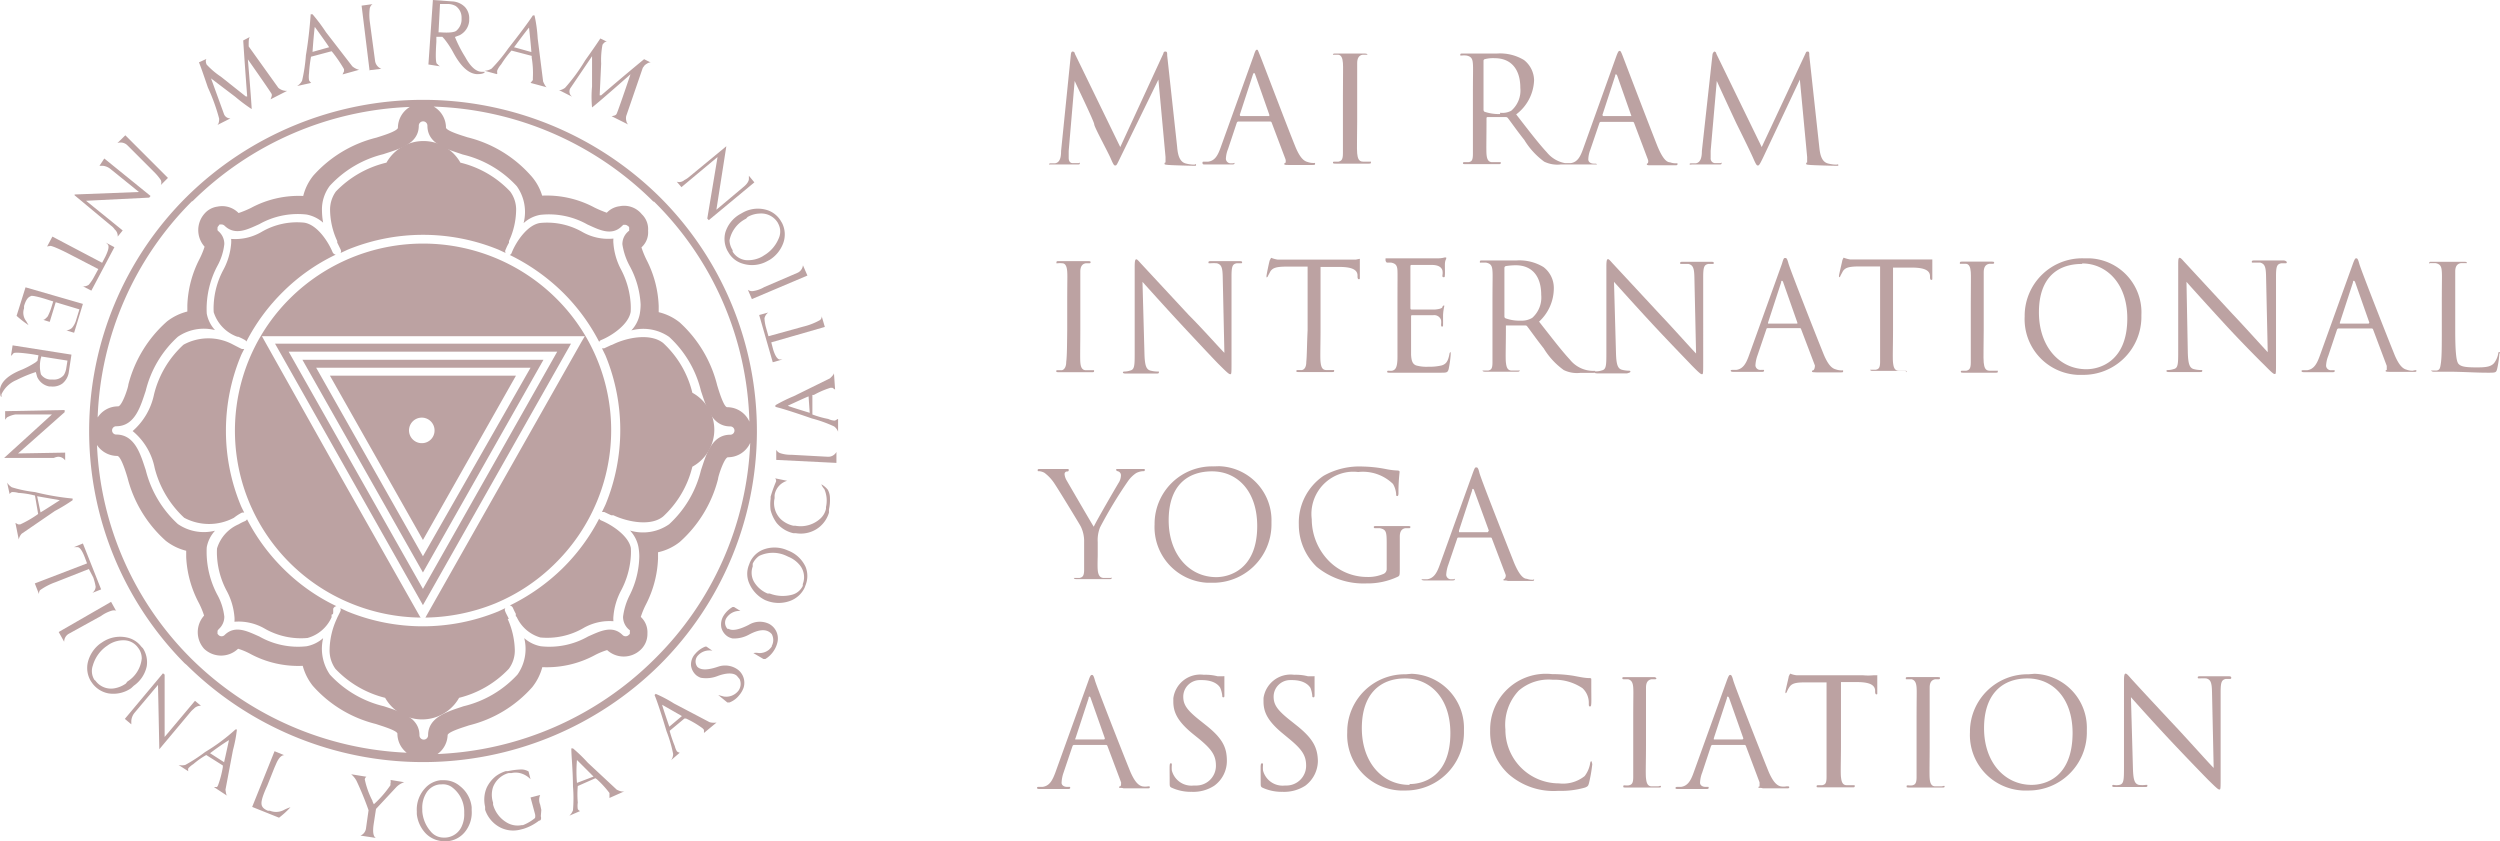<svg xmlns="http://www.w3.org/2000/svg" viewBox="0 0 150.79 50.74"><defs><style>.cls-1{fill:#bca2a2;}</style></defs><title>mry-Asset 4</title><g id="Layer_2" data-name="Layer 2"><g id="Pirmas_puslapis" data-name="Pirmas puslapis"><path class="cls-1" d="M11.26,40.11a20.29,20.29,0,0,0,28.52,0A19.91,19.91,0,0,0,39.91,12l-.13-.13a20.31,20.31,0,0,0-28.52,0A19.91,19.91,0,0,0,11.13,40Zm.33-.33A19.34,19.34,0,0,1,5.85,26.84a1.47,1.47,0,0,0,1.22.66c.24,0,.57,1.15.62,1.31A7.61,7.61,0,0,0,10,32.62a3.28,3.28,0,0,0,1.23.6v.38A6.57,6.57,0,0,0,12,36.38a4.93,4.93,0,0,1,.31.75,1.5,1.5,0,0,0,0,2,1.48,1.48,0,0,0,2.05,0,4,4,0,0,1,.74.31,6.1,6.1,0,0,0,3.16.72,3.29,3.29,0,0,0,.61,1.21,7.46,7.46,0,0,0,3.81,2.3c.18.07,1.22.36,1.29.57a1.46,1.46,0,0,0,.56,1.16A19.7,19.7,0,0,1,11.59,39.78Zm27.86,0a19.7,19.7,0,0,1-13.06,5.7A1.47,1.47,0,0,0,27,44.33c.07-.22,1.11-.51,1.29-.58a7.46,7.46,0,0,0,3.81-2.3,3.29,3.29,0,0,0,.61-1.21,6.1,6.1,0,0,0,3.16-.72,4.09,4.09,0,0,1,.75-.31,1.48,1.48,0,0,0,2,0,1.3,1.3,0,0,0,.43-1,1.26,1.26,0,0,0-.4-1,4.93,4.93,0,0,1,.31-.75,6.57,6.57,0,0,0,.73-2.78v-.37A3.21,3.21,0,0,0,41,32.69a7.59,7.59,0,0,0,2.31-3.8c0-.15.38-1.31.6-1.31a1.47,1.47,0,0,0,1.34-.87A19.43,19.43,0,0,1,39.45,39.78Zm0-27.62A19.36,19.36,0,0,1,45.2,25.43a1.47,1.47,0,0,0-1.34-.87c-.22,0-.55-1.16-.6-1.31A7.59,7.59,0,0,0,41,19.45a3.21,3.21,0,0,0-1.27-.62v-.37A6.57,6.57,0,0,0,39,15.68a5.51,5.51,0,0,1-.31-.76,1.21,1.21,0,0,0,.4-1,1.25,1.25,0,0,0-.38-1,1.37,1.37,0,0,0-1.34-.48,1.27,1.27,0,0,0-.77.39,6.81,6.81,0,0,1-.74-.31,6.1,6.1,0,0,0-3.16-.72A3.16,3.16,0,0,0,32,10.57a7.51,7.51,0,0,0-3.81-2.29c-.2-.07-1.2-.35-1.29-.57a1.47,1.47,0,0,0-.74-1.28,19.67,19.67,0,0,1,13.25,5.73ZM25.26,7.58a.26.26,0,1,1,.52,0C25.78,8.72,27,9,27.91,9.32a6.46,6.46,0,0,1,3.26,1.91,2.68,2.68,0,0,1,.41,2.23,2,2,0,0,1,1-.5,4.72,4.72,0,0,1,2.85.58c.69.31,1.46.73,2.09.09.09-.08.06-.07.13-.07a.28.28,0,0,1,.22.07c.07.07.08,0,.08.18s0,.08-.08.17a1,1,0,0,0-.33.76A4,4,0,0,0,38,16.08a5.42,5.42,0,0,1,.64,2.29,3.53,3.53,0,0,1-.05.56,2,2,0,0,1-.51,1,2.75,2.75,0,0,1,2.28.39,6.48,6.48,0,0,1,1.92,3.26c.3.88.62,2.14,1.77,2.14a.25.25,0,0,1,0,.5c-1.15,0-1.47,1.26-1.77,2.14a6.48,6.48,0,0,1-1.92,3.26A2.75,2.75,0,0,1,38,32a2,2,0,0,1,.51,1,3.43,3.43,0,0,1,.05.56A5.42,5.42,0,0,1,38,35.86a4,4,0,0,0-.42,1.34,1,1,0,0,0,.33.75c.1.1.08,0,.08.18s0,.08-.08.18a.26.26,0,0,1-.35,0c-.63-.64-1.4-.22-2.09.08a4.71,4.71,0,0,1-2.85.59,2.09,2.09,0,0,1-1-.49,2.69,2.69,0,0,1-.41,2.2,6.46,6.46,0,0,1-3.26,1.91c-.87.3-2.13.62-2.13,1.75a.26.26,0,1,1-.52,0c0-1.13-1.26-1.45-2.14-1.75a6.46,6.46,0,0,1-3.26-1.91,2.76,2.76,0,0,1-.41-2.2,2.09,2.09,0,0,1-1,.49,4.71,4.71,0,0,1-2.85-.59c-.69-.3-1.46-.72-2.1-.08a.26.26,0,0,1-.35,0c-.09-.1-.07-.06-.07-.18s0-.08.07-.18a1,1,0,0,0,.34-.75,3.52,3.52,0,0,0-.43-1.34,5.56,5.56,0,0,1-.63-2.29,5.23,5.23,0,0,1,0-.56,2,2,0,0,1,.5-1,2.77,2.77,0,0,1-2.24-.4,6.58,6.58,0,0,1-1.94-3.26c-.3-.89-.63-2.14-1.78-2.14a.25.25,0,1,1,0-.5c1.15,0,1.48-1.25,1.78-2.14a6.47,6.47,0,0,1,1.94-3.26,2.77,2.77,0,0,1,2.24-.4,2,2,0,0,1-.5-1,5.23,5.23,0,0,1,0-.56,5.56,5.56,0,0,1,.63-2.29,3.52,3.52,0,0,0,.43-1.34,1,1,0,0,0-.34-.76c-.09-.09-.07-.05-.07-.17s0-.08.07-.18.06-.07.13-.07a.28.28,0,0,1,.22.07c.64.63,1.41.22,2.1-.09a4.72,4.72,0,0,1,2.85-.58,2.09,2.09,0,0,1,1,.49,4.39,4.39,0,0,1-.07-.72,2.37,2.37,0,0,1,.47-1.5A6.49,6.49,0,0,1,23.12,9.3C24,9,25.26,8.72,25.26,7.58ZM11.59,12.16A19.72,19.72,0,0,1,24.72,6.45,1.48,1.48,0,0,0,24,7.72c-.09.23-1.09.51-1.29.58a7.51,7.51,0,0,0-3.81,2.29,3.16,3.16,0,0,0-.61,1.23,6.06,6.06,0,0,0-3.15.72,6.21,6.21,0,0,1-.75.31,1.38,1.38,0,0,0-1.26-.39,1.26,1.26,0,0,0-.79.42,1.5,1.5,0,0,0,0,2,4.93,4.93,0,0,1-.31.75,6.57,6.57,0,0,0-.73,2.78v.38a3.28,3.28,0,0,0-1.23.6,7.61,7.61,0,0,0-2.33,3.81c0,.16-.38,1.31-.62,1.31a1.46,1.46,0,0,0-1.23.67,19.39,19.39,0,0,1,5.72-13.07Z"/><path class="cls-1" d="M26.54,4h0a.54.54,0,0,1-.16-.14c-.1,0-.12-.45-.06-1.34v-.3h.36l.12.13a5.28,5.28,0,0,1,.53.8Q28,4.41,28.74,4.47h.09c.27,0,.41-.07.41-.14h-.18c-.35,0-.69-.32-1-.89a7.67,7.67,0,0,1-.62-1.21l.29-.11a1.07,1.07,0,0,0,.57-.85V1.16a1,1,0,0,0-.25-.73,1.16,1.16,0,0,0-.7-.34L26.11,0h0l-.27,3.89h0Zm0-3.76H27a1,1,0,0,1,.48.12.84.84,0,0,1,.36.71v.15a.9.9,0,0,1-.29.61c-.1.12-.45.16-1,.12h-.1Z"/><path class="cls-1" d="M13.22,7.16c0,.22-.05.35-.13.39h0l.81-.41h0a.4.4,0,0,1-.39-.26l-.78-2.15h0l1.45,1.1a10.43,10.43,0,0,0,1,.75h0c0-.11-.07-1.13-.23-3h0c.91,1.3,1.39,2,1.43,2.08s0,.17-.06.33h0l1-.51h-.09a.78.78,0,0,1-.44-.18L15,2.8V2.61q0-.35.09-.39h0l-.42.22s.07,1.15.24,3.38h-.08l-1.5-1.19a4.73,4.73,0,0,1-.87-.74c-.07-.18-.05-.3,0-.34h0L12,3.76h0c.12.29.29.79.54,1.52A11.62,11.62,0,0,1,13.22,7.16Z"/><path class="cls-1" d="M30,4.43a.34.34,0,0,1,0-.2,1.41,1.41,0,0,1,.23-.35,6.18,6.18,0,0,1,.62-.83l1.22.32v.11a5.52,5.52,0,0,1,.07,1.22v.13L32,5h0l1,.27h0c-.06,0-.14-.13-.24-.35l-.33-2.61A8.49,8.49,0,0,0,32.24.93h-.1c-.27.41-.76,1.07-1.49,2a9.59,9.59,0,0,1-1,1.21.9.9,0,0,1-.42.13h0l.73.2Zm1-1.57c.59-.8.9-1.2.91-1.19.1.92.14,1.42.14,1.47h0l-1-.28Z"/><path class="cls-1" d="M22.25,4.24,23,4.15h0a.6.6,0,0,1-.38-.5L22.3,1.27a3.14,3.14,0,0,1,0-.75.41.41,0,0,1,.17-.27h0l-.66.09h0l.48,3.91Z"/><path class="cls-1" d="M18.77,5h0a.51.51,0,0,1-.13-.16,1.48,1.48,0,0,1,0-.42,8.27,8.27,0,0,1,.12-1L20,3.09l.07.08a8.38,8.38,0,0,1,.68,1V4.3l-.09.19h0l1-.28h0A1,1,0,0,1,21.25,4L19.66,1.94A10.86,10.86,0,0,0,18.85.86h-.11c-.06.83-.15,1.66-.29,2.48a9.92,9.92,0,0,1-.23,1.53.84.84,0,0,1-.3.32h0ZM19,1.64c.55.76.83,1.16.85,1.21h0l-1,.28h0c.07-1,.13-1.48.13-1.49Z"/><path class="cls-1" d="M34.43,5.76h0a.39.39,0,0,1,0-.48l1.28-1.89h0V5.22a6.63,6.63,0,0,0,0,1.26h0c.09-.06.87-.72,2.32-2h0c-.51,1.5-.79,2.3-.84,2.39s-.12.1-.3.14h0l1,.5h0l-.06-.07A.69.69,0,0,1,37.77,7l1-2.91.12-.16c.18-.14.31-.19.38-.15h0l-.42-.21s-.9.73-2.59,2.18h-.09l.09-1.91a4.87,4.87,0,0,1,.08-1.14c.11-.16.21-.22.3-.17h0l-.43-.21h0c-.17.26-.47.7-.92,1.33A10.92,10.92,0,0,1,34.08,5.3q-.27.18-.39.12h0l.81.41Z"/><path class="cls-1" d="M20.26,11.55a1.88,1.88,0,0,0-.35,1.17,4.58,4.58,0,0,0,.43,1.82v.09l.2.41a.22.22,0,0,1,0,.22l.43-.2a12,12,0,0,1,9.1,0l.43.2a.2.2,0,0,1,0-.21,3.11,3.11,0,0,1,.2-.41v-.1a4.58,4.58,0,0,0,.43-1.82,1.83,1.83,0,0,0-.36-1.17,6.09,6.09,0,0,0-3-1.74,2.56,2.56,0,0,0-4.46,0A6.21,6.21,0,0,0,20.26,11.55Z"/><path class="cls-1" d="M18.24,21.7l7.27,12.83L32.78,21.7Zm.83.48H32L25.51,33.55Z"/><path class="cls-1" d="M16.59,20.73,25.51,36.5l8.93-15.77Zm.82.48h16.2l-8.1,14.31Z"/><path class="cls-1" d="M30.75,15.38a12.2,12.2,0,0,1,3.18,2.24,11.82,11.82,0,0,1,2.21,3,.22.22,0,0,1,.12-.11c.66-.27,1.65-.94,1.78-1.7a3.84,3.84,0,0,0,0-.48,5.12,5.12,0,0,0-.59-2.09A4,4,0,0,1,37,14.69a1.5,1.5,0,0,1,0-.3A3.15,3.15,0,0,1,35.14,14a4.28,4.28,0,0,0-2.57-.55c-.76.12-1.43,1.11-1.7,1.78A.25.25,0,0,1,30.75,15.38Z"/><path class="cls-1" d="M33.55,33.92A11.35,11.35,0,0,0,36,30.26,11.19,11.19,0,0,0,33.55,18a11.4,11.4,0,0,0-16.06,0,11.25,11.25,0,0,0,3.69,18.4,11.36,11.36,0,0,0,4.19.85l-.07-.11-4.67-8.25L16,20.64l-.2-.36H35.27l-.21.36-4.67,8.25-4.67,8.25-.06.11a11.62,11.62,0,0,0,4.2-.85A11.26,11.26,0,0,0,33.55,33.92Z"/><path class="cls-1" d="M19.9,22.66l5.61,9.91,5.61-9.91Zm5.54,4.07a.77.77,0,1,1,.77-.77.76.76,0,0,1-.77.77Z"/><path class="cls-1" d="M14.31,20.31h.06a3.84,3.84,0,0,1,.37.18.25.25,0,0,1,.12.11,11.82,11.82,0,0,1,2.21-3,11.59,11.59,0,0,1,3.18-2.24.26.26,0,0,1-.19-.15c-.28-.67-.94-1.66-1.71-1.78a4.24,4.24,0,0,0-2.56.55,3.15,3.15,0,0,1-1.85.43,1.5,1.5,0,0,1,0,.3,4,4,0,0,1-.46,1.55,4.93,4.93,0,0,0-.59,2.09,3.84,3.84,0,0,0,0,.48A2.32,2.32,0,0,0,14.31,20.31Z"/><path class="cls-1" d="M36.26,31.39a.22.22,0,0,1-.12-.11,11.82,11.82,0,0,1-2.21,3,12.2,12.2,0,0,1-3.18,2.24.26.26,0,0,1,.19.15,3.78,3.78,0,0,0,.17.35v.08c0,.08,0,.07.05.1a2.25,2.25,0,0,0,1.43,1.25,4.36,4.36,0,0,0,2.57-.55A3.15,3.15,0,0,1,37,37.47a1.5,1.5,0,0,1,0-.3,4,4,0,0,1,.46-1.55,5.12,5.12,0,0,0,.59-2.09,3.84,3.84,0,0,0,0-.48C37.91,32.32,36.92,31.66,36.26,31.39Z"/><path class="cls-1" d="M14.59,30.92a.33.33,0,0,1,.14,0c-.07-.15-.15-.29-.21-.44a11.79,11.79,0,0,1,0-9c.06-.15.14-.29.21-.43h-.14c-.16-.07-.36-.18-.52-.26a3.13,3.13,0,0,0-3,0,6,6,0,0,0-1.78,3A4,4,0,0,1,8,26a3.86,3.86,0,0,1,1.33,2.23,6.16,6.16,0,0,0,1.78,3,3.19,3.19,0,0,0,3,0A2.79,2.79,0,0,1,14.59,30.92Z"/><path class="cls-1" d="M36.87,20.81l-.43.2h-.13l.21.43a11.79,11.79,0,0,1,0,9l-.21.44h.13l.43.2H37c.83.39,2.25.69,3,.07a6,6,0,0,0,1.76-3,2.54,2.54,0,0,0,0-4.46,6,6,0,0,0-1.76-3c-.78-.62-2.2-.32-3,.07C36.89,20.81,36.9,20.81,36.87,20.81Z"/><path class="cls-1" d="M30.69,37.33c-.06-.15-.16-.3-.21-.44a.2.2,0,0,1,0-.21l-.43.2a12,12,0,0,1-9.1,0l-.43-.2a.2.2,0,0,1,0,.21c-.06.14-.15.29-.21.44h0a4.63,4.63,0,0,0-.43,1.83,1.91,1.91,0,0,0,.35,1.18,6.18,6.18,0,0,0,3,1.75,2.56,2.56,0,0,0,4.46,0,6.18,6.18,0,0,0,3-1.75,1.85,1.85,0,0,0,.36-1.18,4.85,4.85,0,0,0-.43-1.83Z"/><path class="cls-1" d="M20.1,36.71a.26.26,0,0,1,.19-.15,11.59,11.59,0,0,1-3.18-2.24,11.82,11.82,0,0,1-2.21-3,.25.25,0,0,1-.12.11,2.69,2.69,0,0,0-.38.19h0a2.32,2.32,0,0,0-1.31,1.46,3.84,3.84,0,0,0,0,.48,5,5,0,0,0,.59,2.09,4,4,0,0,1,.46,1.55,1.5,1.5,0,0,1,0,.3,3.15,3.15,0,0,1,1.85.43,4.4,4.4,0,0,0,2.56.55A2.24,2.24,0,0,0,20,37.23v-.1c0-.07,0-.06.06-.08S20.09,36.82,20.1,36.71Z"/><path class="cls-1" d="M46.39,37.63a1.28,1.28,0,0,0-1.23.06c-.59.3-1,.37-1.21.24h-.07a.54.54,0,0,1-.08-.63h0a.93.93,0,0,1,.86-.45h0l-.39-.24h-.08a1.58,1.58,0,0,0-.53.5,1,1,0,0,0-.15.75.91.91,0,0,0,.41.55h0a1,1,0,0,0,.27.1,1.87,1.87,0,0,0,1-.24c.51-.27.9-.33,1.18-.17h0a.65.65,0,0,1,.18.15.75.75,0,0,1,0,.71V39a1.54,1.54,0,0,1-.17.19.9.9,0,0,1-.61.2.91.91,0,0,0-.33,0h0l.61.36h.11a1.58,1.58,0,0,0,.52-.51h0a1.51,1.51,0,0,0,.21-.49A1,1,0,0,0,46.39,37.63Z"/><path class="cls-1" d="M43.35,40.2c-.61.21-1,.23-1.23.07l-.06-.05h0a.54.54,0,0,1,0-.64h0a.93.93,0,0,1,.91-.33h0L42.61,39h-.07a1.51,1.51,0,0,0-.6.43.94.94,0,0,0-.26.71.93.93,0,0,0,.33.6h0a.94.94,0,0,0,.26.14,1.89,1.89,0,0,0,1-.1c.55-.21,1-.21,1.19,0h0l.15.18a.7.7,0,0,1-.07.7l-.06.07a1,1,0,0,1-.2.16.92.92,0,0,1-.63.12l-.33-.09h0l.55.45H44a1.38,1.38,0,0,0,.58-.43h0a1.43,1.43,0,0,0,.27-.46,1,1,0,0,0-.32-1.07A1.3,1.3,0,0,0,43.35,40.2Z"/><path class="cls-1" d="M47.59,33.23l-.17-.07a1.91,1.91,0,0,0-1.41,0,1.46,1.46,0,0,0-.79.79l-.06.16a1.43,1.43,0,0,0,0,1,2,2,0,0,0,1,1.09l.16.06a2,2,0,0,0,1.29,0,1.57,1.57,0,0,0,.92-.81l.06-.16a1.49,1.49,0,0,0,0-1.1A1.91,1.91,0,0,0,47.59,33.23Zm.83,2v.11a1,1,0,0,1-.68.54,2.18,2.18,0,0,1-1.31-.08l-.13,0a1.71,1.71,0,0,1-.81-.69,1.11,1.11,0,0,1-.09-.94V34a1.19,1.19,0,0,1,.39-.47,1.91,1.91,0,0,1,1.65,0l.13.06a1.71,1.71,0,0,1,.62.44,1.15,1.15,0,0,1,.23,1.2Z"/><path class="cls-1" d="M42.8,43.56l-2.15-1.13a7.7,7.7,0,0,0-1.1-.58l-.07.07c.17.41.41,1.14.72,2.18a8,8,0,0,1,.4,1.37.64.64,0,0,1-.12.38h0L41,45.4h0a.38.38,0,0,1-.17-.08A1.13,1.13,0,0,1,40.7,45a7.65,7.65,0,0,1-.31-.92l.89-.74h.1a5.59,5.59,0,0,1,1,.59l.08.09v.19h0l.76-.63h0A1,1,0,0,1,42.8,43.56Zm-2.43.27h0c-.3-.87-.44-1.31-.43-1.32l1.19.68h0Z"/><path class="cls-1" d="M32.65,48.85l-.07-.32a.74.74,0,0,1,0-.58h0L32,48.1h0l.27,1a.49.49,0,0,1,0,.24,2.7,2.7,0,0,1-.73.43h-.08a1.27,1.27,0,0,1-.93-.18,1.8,1.8,0,0,1-.79-1.06v-.12a1.51,1.51,0,0,1,0-.94,1.4,1.4,0,0,1,.93-.84h.17a1.14,1.14,0,0,1,.52,0A1.32,1.32,0,0,1,32,47h0l-.12-.47a.89.89,0,0,0-.42-.12,4.48,4.48,0,0,0-.82.1h-.13a2,2,0,0,0-.61.31,2,2,0,0,0-.54.68,1.85,1.85,0,0,0-.1,1.16v.18a1.87,1.87,0,0,0,.79,1,1.72,1.72,0,0,0,1.29.21l.24-.06a3,3,0,0,0,.93-.49c.12,0,.15-.12.11-.27Z"/><path class="cls-1" d="M37.2,47.63,35.45,46a9,9,0,0,0-.89-.86h-.1c0,.45.09,1.21.1,2.3a8.54,8.54,0,0,1,0,1.43.83.83,0,0,1-.22.33h0l.65-.28h0a.28.28,0,0,1-.14-.12,1.27,1.27,0,0,1,0-.39,5.57,5.57,0,0,1,0-1l1.06-.47L36,47a6,6,0,0,1,.76.83l0,.12,0,.18h0l.9-.4h0C37.53,47.76,37.4,47.73,37.2,47.63Zm-2.4-.41h0a8,8,0,0,1,0-1.38l1,1h0Z"/><path class="cls-1" d="M45.4,17.56a.43.43,0,0,1-.29-.08h0l.24.56h0l3.35-1.42h0L48.43,16h0a.56.56,0,0,1-.34.46l-2,.86A1.88,1.88,0,0,1,45.4,17.56Z"/><path class="cls-1" d="M8.07,41.36a1.92,1.92,0,0,0,.78-1.17,1.55,1.55,0,0,0-.23-1.09L8.52,39a1.45,1.45,0,0,0-.87-.55,1.91,1.91,0,0,0-1.47.28l-.15.1a2,2,0,0,0-.72,1.07,1.53,1.53,0,0,0,.18,1.2l.1.14a1.56,1.56,0,0,0,.94.58,1.88,1.88,0,0,0,1.38-.31Zm-.48-.13a1.7,1.7,0,0,1-.71.29,1.16,1.16,0,0,1-1.12-.46L5.69,41a1,1,0,0,1-.09-.86A2.15,2.15,0,0,1,6.39,39l.1-.07a1.63,1.63,0,0,1,1-.31,1.05,1.05,0,0,1,.83.44l.06.08a1.06,1.06,0,0,1,.17.58,1.86,1.86,0,0,1-.87,1.39Z"/><path class="cls-1" d="M27.75,47.42a1.47,1.47,0,0,0-1-.36h-.18a1.46,1.46,0,0,0-.91.46,1.89,1.89,0,0,0-.52,1.41v.17a2,2,0,0,0,.54,1.17,1.58,1.58,0,0,0,1.12.47H27a1.54,1.54,0,0,0,1-.51,1.85,1.85,0,0,0,.45-1.35v-.19A1.85,1.85,0,0,0,27.75,47.42Zm.12,2.37a1.14,1.14,0,0,1-1,.73h-.11a1,1,0,0,1-.79-.38,2.08,2.08,0,0,1-.5-1.21V48.8a1.69,1.69,0,0,1,.26-1,1.08,1.08,0,0,1,.81-.49h.09a.94.94,0,0,1,.59.14A1.84,1.84,0,0,1,28,48.92v.14A1.67,1.67,0,0,1,27.87,49.79Z"/><path class="cls-1" d="M46.35,20.28l-.15-.53a2.53,2.53,0,0,1-.09-.55.56.56,0,0,1,.23-.35h0l-.55.15h0l.82,2.85h0l.59-.17H47c-.14-.05-.26-.25-.37-.61l-.11-.42,3.23-.93h0l-.19-.65h0a.26.26,0,0,1-.11.24,3.92,3.92,0,0,1-1,.39Z"/><path class="cls-1" d="M50.5,25.28a.32.32,0,0,1-.16.09,1,1,0,0,1-.38-.1A5.79,5.79,0,0,1,49,25L49,23.82h.09a5.2,5.2,0,0,1,1-.43h.12l.16.11h0l-.07-1h0c0,.07-.08.17-.24.32l-2.17,1.07a9.67,9.67,0,0,0-1.12.55v.1c.44.11,1.17.34,2.2.7a7.92,7.92,0,0,1,1.34.48.7.7,0,0,1,.24.32h0v-.76Zm-1.66-.38c-.88-.27-1.32-.41-1.32-.43.78-.36,1.2-.55,1.25-.56h0l.07,1Z"/><path class="cls-1" d="M44.63,12.92a1.92,1.92,0,0,0-.88,1.1,1.53,1.53,0,0,0,.13,1.11l.09.15a1.46,1.46,0,0,0,.82.62,1.89,1.89,0,0,0,1.49-.15l.15-.08a2,2,0,0,0,.81-1,1.53,1.53,0,0,0-.07-1.22l-.09-.15a1.49,1.49,0,0,0-.88-.65,1.87,1.87,0,0,0-1.41.18Zm.46.17a1.55,1.55,0,0,1,.73-.21,1.17,1.17,0,0,1,1.09.55l.05.1a1,1,0,0,1,0,.87,2.12,2.12,0,0,1-.87,1l-.11.07a1.76,1.76,0,0,1-1,.22,1.08,1.08,0,0,1-.79-.51v-.09A1.19,1.19,0,0,1,44,14.5a1.86,1.86,0,0,1,1-1.31Z"/><path class="cls-1" d="M49.94,27.55l-2.21-.12a2,2,0,0,1-.68-.1.45.45,0,0,1-.23-.2h0v.61h0l3.63.18h0v-.66h0A.56.56,0,0,1,49.94,27.55Z"/><path class="cls-1" d="M41.1,11.29l2.18-1.82h0l-.62,3.71.09.1h0L45.5,11h0l-.33-.4h0v.21s0,.18-.27.42l-1.69,1.42h0l.6-3.83h0L41.53,10.7a1.32,1.32,0,0,1-.25.16.48.48,0,0,1-.46.1h0l.31.36Z"/><path class="cls-1" d="M49.54,29.21h0a.88.88,0,0,0,.18.29,1.74,1.74,0,0,1,.1,1.08v.11a1.12,1.12,0,0,1-.32.57,1.76,1.76,0,0,1-1.53.45h-.12a1.64,1.64,0,0,1-.75-.39,1.36,1.36,0,0,1-.38-1.27v-.18a1.07,1.07,0,0,1,.76-.87h0l-.73-.15h0a.22.22,0,0,1,.06.19h0a7.77,7.77,0,0,0-.33.92v.13a2.58,2.58,0,0,0,0,.68,2.24,2.24,0,0,0,.37.78,1.84,1.84,0,0,0,1,.61H48a1.8,1.8,0,0,0,1.24-.24,1.77,1.77,0,0,0,.76-1v-.2a2.46,2.46,0,0,0,.06-.66,1.06,1.06,0,0,0-.13-.52A1.34,1.34,0,0,0,49.54,29.21Z"/><path class="cls-1" d="M3.51,27.55a.51.51,0,0,1,.42.22h0V27.3h0l-2.84.05h0L3.9,24.86v-.13h0L.31,24.8h0v.52h0c.07-.1.12-.16.14-.16A1.62,1.62,0,0,1,.92,25H3.13L.25,27.62h3A.77.77,0,0,1,3.51,27.55Z"/><path class="cls-1" d="M4.38,30.17v-.1a15.34,15.34,0,0,1-2.27-.39,7.57,7.57,0,0,1-1.4-.29.93.93,0,0,1-.28-.28h0l.15.69h0a.28.28,0,0,1,.14-.12,1.31,1.31,0,0,1,.39.05,5.1,5.1,0,0,1,1,.16L2.3,31l-.08.06a6.61,6.61,0,0,1-1,.57H1.1l-.17-.09h0l.2,1h0a.73.73,0,0,1,.18-.35l2-1.37A10.76,10.76,0,0,0,4.38,30.17Zm-1.93.76-.21-1h0l1.37.24c-.73.47-1.11.71-1.16.73Z"/><path class="cls-1" d="M1,22.92a7.86,7.86,0,0,1,1.16-.48l.08.29a1,1,0,0,0,.73.58h.1a1,1,0,0,0,.7-.18,1.11,1.11,0,0,0,.37-.62l.17-1.12h0L.76,20.83h0l-.1.64h0l.14-.14c0-.09.43-.07,1.24.05l.28.05-.06.33-.12.1a5.86,5.86,0,0,1-.78.42C.53,22.6.08,23,0,23.47v.08q0,.38.09.39h0v-.16A1.73,1.73,0,0,1,1,22.92ZM2.48,21.6v-.1l1.59.25L4,22.19a1.11,1.11,0,0,1-.15.43.77.77,0,0,1-.68.27H3a.72.72,0,0,1-.53-.31,2,2,0,0,1,0-1Z"/><path class="cls-1" d="M5.63,34.84a3.41,3.41,0,0,1,.14.55.49.49,0,0,1-.2.37h0l.53-.21h0L5,32.78H5L4.46,33h.21c.15,0,.29.23.43.58l.15.4L2.1,35.19h0l.25.64h0c0-.16.06-.24.09-.25a3.83,3.83,0,0,1,.92-.47l2-.79Z"/><path class="cls-1" d="M6.72,36.84a.45.45,0,0,1,.3,0H7l-.3-.54h0L3.54,38.12h0l.33.59h0a.56.56,0,0,1,.29-.49L6.1,37.15A2.12,2.12,0,0,1,6.72,36.84Z"/><path class="cls-1" d="M7.69,8.77l1.56,1.56a3.24,3.24,0,0,1,.45.53.39.39,0,0,1,0,.3h0l.43-.43h0L7.56,8.16h0l-.48.47h0A.58.58,0,0,1,7.69,8.77Z"/><path class="cls-1" d="M6.71,13.62a.88.88,0,0,1,.21.22.52.52,0,0,1,.18.43h0l.3-.37h0L5.19,12.11h0L9,11.92l.08-.1h0L6.29,9.56h0L6,10h.21a.88.88,0,0,1,.45.19l1.72,1.39h0l-3.88.15v.05Z"/><path class="cls-1" d="M3,14.85c0-.07.35.06,1,.38l1.93,1-.26.48a2.59,2.59,0,0,1-.32.47.6.6,0,0,1-.41.09H5l.51.26h0l1.39-2.62h0l-.54-.29h0a.57.57,0,0,1,.16.15c.07.13,0,.36-.16.7l-.2.38-3-1.58h0l-.32.6h0C2.88,14.86,3,14.83,3,14.85Z"/><path class="cls-1" d="M17.15,48.84a1,1,0,0,1-.87.06h-.12c-.23-.09-.35-.21-.38-.36s0-.41.34-1.15l.43-1.08.14-.32c.14-.29.29-.44.45-.44h0l-.58-.24h0l-1.35,3.36h0l1.62.65a5.16,5.16,0,0,0,.69-.63h0A2.39,2.39,0,0,0,17.15,48.84Z"/><path class="cls-1" d="M1.72,19.61h0l-.14-.24a.82.82,0,0,1-.13-.77v-.14c.1-.34.23-.54.4-.59,0-.07.4,0,1.16.25l.2.06-.08.26a3.54,3.54,0,0,1-.25.64c-.13.15-.22.22-.28.21h0l.38.12H3l.36-1.18,1.43.43-.2.65a1.26,1.26,0,0,1-.25.47s-.1.1-.3.15H4l.47.14h0L5,18.33H5l-3.46-1h0L1,19.05A6.36,6.36,0,0,0,1.72,19.61Z"/><path class="cls-1" d="M12.37,45.36a9.48,9.48,0,0,1-1.2.78.9.9,0,0,1-.4,0h0l.59.38h0a.28.28,0,0,1,0-.18,1.42,1.42,0,0,1,.3-.25,4.76,4.76,0,0,1,.78-.55l1,.63v.1a5.94,5.94,0,0,1-.29,1.1l-.06.1H12.9l.82.54h0c-.06,0-.09-.16-.12-.38l.45-2.38A8.49,8.49,0,0,0,14.29,44L14.2,44A11.41,11.41,0,0,1,12.37,45.36Zm1.14.61h0l-.84-.54h0c.37-.28.75-.55,1.14-.79C13.63,45.48,13.53,45.92,13.51,46Z"/><path class="cls-1" d="M23.55,47.06a.34.34,0,0,1,0,.2v.1a6.45,6.45,0,0,1-1,1.15c-.06-.12-.09-.18-.08-.2A5,5,0,0,1,22,47a.25.25,0,0,1,.1-.15h0l-.92-.15h0a1.34,1.34,0,0,1,.32.39,18.46,18.46,0,0,1,.73,1.78L22.07,50a.54.54,0,0,1-.33.4h0l.93.14h0c-.16-.09-.2-.37-.13-.84l.14-.91,1.23-1.32a1.2,1.2,0,0,1,.47-.29h0l-.78-.13Z"/><path class="cls-1" d="M11.69,42.75a.55.55,0,0,1,.43-.18h0l-.36-.3h0L9.93,44.45h0V40.69l-.1-.08h0l-2.3,2.75h0l.39.33h0v-.2A.86.86,0,0,1,8.11,43l1.42-1.69h0l.08,3.88h0l1.91-2.28A1.54,1.54,0,0,1,11.69,42.75Z"/><path class="cls-1" d="M63.37,9.92H65c.09,0,.13,0,.13-.08s0,0-.09,0H64.7c-.14,0-.24-.1-.24-.32V9.1l.36-4.22C64.92,5.12,66,7.34,66,7.5s.81,1.63,1,2.07.21.41.28.41.1-.08.29-.47L69.87,4.8l.43,4.67V9.8s-.06,0-.06.06,0,.07.25.09S71.84,10,72,10s.14,0,.14-.07-.06,0-.1,0a2.1,2.1,0,0,1-.56-.08c-.38-.13-.45-.63-.48-1l-.6-5.5c0-.17,0-.24-.11-.24s-.1.06-.13.14L67.57,8.87,64.83,3.24a.13.13,0,0,0-.14-.13c-.06,0-.09.08-.1.18L64,9.11c0,.36-.06.69-.36.74h-.27s-.09,0-.09.05S63.28,9.92,63.37,9.92Z"/><path class="cls-1" d="M72.63,9.92H74.3c.08,0,.16,0,.16-.07s0,0-.12,0h-.08a.29.29,0,0,1-.32-.26h0a1.74,1.74,0,0,1,.13-.6l.53-1.59a.11.11,0,0,1,.09-.07h1.93a.09.09,0,0,1,.08.06l.83,2.2a.34.34,0,0,1,0,.24s-.07,0-.07.06.1.06.27.06h1.41c.14,0,.18,0,.18-.07s0-.05-.1-.05a1,1,0,0,1-.35-.06c-.19-.05-.45-.19-.77-1-.55-1.36-1.95-5.06-2.09-5.4S75.87,3,75.82,3s-.09,0-.2.35l-2,5.56c-.16.45-.34.79-.75.84h-.22c-.08,0-.12,0-.12.05S72.52,9.92,72.63,9.92Zm2.15-3,.79-2.42c.05-.13.09-.13.14,0l.85,2.42V7H74.81S74.77,6.92,74.78,6.92Z"/><path class="cls-1" d="M80.42,3.3h.27c.2,0,.29.19.31.5s0,.53,0,1.93V9.25c0,.38-.09.46-.27.5H80.5c-.08,0-.1,0-.1.05s0,.07.15.07h2c.1,0,.14,0,.14-.07s0-.05-.11-.05h-.37c-.27,0-.32-.23-.35-.49s0-1.08,0-1.94V3.81c0-.28.09-.47.33-.51h.22s.07,0,.07,0,0-.07-.14-.07H80.54c-.1,0-.14,0-.14.07S80.38,3.3,80.42,3.3Z"/><path class="cls-1" d="M96.32,9.92s0-.05-.11-.05h-.08c-.16,0-.33-.08-.33-.26a1.74,1.74,0,0,1,.13-.6l.54-1.59a.1.1,0,0,1,.09-.07h1.92a.09.09,0,0,1,.08.06l.83,2.2a.29.29,0,0,1,0,.24s-.06,0-.06.06.1.06.27.06H101c.13,0,.18,0,.18-.07s0-.05-.1-.05a1,1,0,0,1-.35-.06c-.19,0-.44-.19-.77-1-.54-1.36-1.95-5.06-2.08-5.4s-.15-.32-.2-.32-.09.05-.2.35L95.48,9c-.16.45-.34.79-.75.84H94.4a1.83,1.83,0,0,1-1.09-.64c-.52-.56-1.13-1.36-1.86-2.3a2.7,2.7,0,0,0,1.08-2.06,1.58,1.58,0,0,0-.61-1.22,2.78,2.78,0,0,0-1.64-.39H88.22c-.1,0-.14,0-.14.07s0,.05.07.05a1.5,1.5,0,0,1,.3,0c.3.06.37.2.39.51s0,.53,0,1.93V9.29c0,.38-.08.46-.26.49h-.27s-.07,0-.07.05,0,.07.14.07h2c.09,0,.14,0,.14-.07s0-.05-.07-.05H90c-.26,0-.32-.23-.34-.49s0-1.08,0-1.94V7.13s0-.07.06-.07h1.1a.17.17,0,0,1,.12.05c.18.23.6.83,1,1.33a4.55,4.55,0,0,0,1.2,1.31,1.82,1.82,0,0,0,1,.17h2.19ZM96.63,7l.79-2.42c0-.13.08-.13.13,0L98.4,7V7H96.69s-.08-.11-.06-.11Zm-6.15-.12a2.72,2.72,0,0,1-.94-.14.14.14,0,0,1-.06-.11V3.67a.1.1,0,0,1,.07-.1,2,2,0,0,1,.6-.06c1,0,1.55.67,1.55,1.79a1.61,1.61,0,0,1-.55,1.38,1.12,1.12,0,0,1-.67.12Z"/><path class="cls-1" d="M102.09,9.92h1.61c.09,0,.14,0,.14-.08s0,0-.09,0h-.32a.28.28,0,0,1-.25-.31h0V9.1l.37-4.22c.1.24,1.13,2.46,1.21,2.62s.81,1.63,1,2.07.22.41.28.41.11-.08.3-.47l2.22-4.71L109,9.47V9.8s-.06,0-.06.06,0,.07.25.09,1.35.05,1.55.05.13,0,.13-.07,0,0-.1,0a2,2,0,0,1-.55-.08c-.39-.13-.45-.63-.49-1l-.6-5.5c0-.17,0-.24-.1-.24s-.1.06-.14.14l-2.63,5.62-2.74-5.63a.13.13,0,0,0-.13-.13s-.09.08-.1.18l-.64,5.82c0,.36-.07.69-.36.74H102s-.09,0-.09.05S102,9.92,102.09,9.92Z"/><path class="cls-1" d="M64.31,21.83c0,.26-.09.46-.26.5h-.24c-.08,0-.1,0-.1.05s0,.07.15.07h2c.09,0,.13,0,.13-.07s0-.05-.11-.05H65.5c-.26,0-.32-.23-.34-.49s0-1.09,0-1.94V16.39c0-.28.09-.47.33-.51h.22s.07,0,.07-.05,0-.08-.14-.08H63.86c-.1,0-.14,0-.14.08s0,.05.07.05a1.31,1.31,0,0,1,.28,0c.19,0,.28.19.3.5s0,.53,0,1.93v1.61C64.36,20.74,64.36,21.45,64.31,21.83Z"/><path class="cls-1" d="M73.54,22c.48.48.59.57.66.57s.08,0,.08-.63V16.68c0-.62.06-.75.31-.8h.23c.07,0,.1,0,.1-.06s-.06-.07-.16-.07H73.07c-.11,0-.18,0-.18.07s0,.06.12.06a2.54,2.54,0,0,1,.39,0c.28.08.34.27.35.85l.1,4.55C73.56,21,72.59,19.89,71.7,19l-2.85-3.07c-.09-.09-.24-.29-.31-.29s-.1.1-.1.45v5.13c0,.81,0,1.07-.27,1.13a1.13,1.13,0,0,1-.36.06s-.08,0-.08.05.06.07.15.07h1.86c.1,0,.16,0,.16-.07s0-.05-.07-.05a1.74,1.74,0,0,1-.45-.06c-.24-.07-.33-.3-.35-1L68.91,17c.29.32,1.3,1.45,2.34,2.57S73.45,21.92,73.54,22Z"/><path class="cls-1" d="M78.79,21.83c0,.26-.08.45-.26.49h-.27s-.07,0-.07.05,0,.07.14.07h2c.1,0,.14,0,.14-.07s0-.05-.07-.05H80c-.27,0-.32-.23-.35-.49s0-1.09,0-1.94V16.1h1.13c.86,0,1.08.22,1.1.49v.1s0,.15.07.15.07,0,.07-.12V15.61l-.25.05h-4.7a1.82,1.82,0,0,1-.4-.11s-.07.12-.09.17-.19.84-.19.93v.08s.07,0,.09-.09l.15-.28c.15-.21.36-.27.92-.28h1.32v3.84C78.83,20.74,78.83,21.45,78.79,21.83Z"/><path class="cls-1" d="M83.65,15.84h.26c.3.06.37.2.38.51s0,.53,0,1.93v3.24c0,.67-.13.79-.32.84a.67.67,0,0,1-.2,0c-.06,0-.1,0-.1.05s0,.07.14.07H86.9c.35,0,.42,0,.48-.23a6.5,6.5,0,0,0,.12-.87v-.14s-.07,0-.08.14c-.08.38-.17.57-.46.66a3.18,3.18,0,0,1-.81.08,2.31,2.31,0,0,1-.74-.08c-.22-.09-.28-.29-.3-.65V19.07a.06.06,0,0,1,.07-.06h1.28a.43.43,0,0,1,.46.3,1,1,0,0,1,0,.25c0,.07,0,.14.06.14s.06-.05.06-.14V19a2.82,2.82,0,0,1,.07-.51v-.07a.13.13,0,0,0-.11.09c0,.09-.21.14-.45.16H85.13s-.06,0-.06-.09V16.07q0-.09.06-.09h1.22c.4,0,.59.13.65.33a.76.76,0,0,1,0,.3c0,.07,0,.11.08.11s.06-.06.07-.15,0-.4,0-.54,0-.28.08-.42v-.08h-.1a1.4,1.4,0,0,1-.41.05h-3c-.19,0-.15,0-.15.08A.2.2,0,0,0,83.65,15.84Z"/><path class="cls-1" d="M93.72,17.33a1.58,1.58,0,0,0-.62-1.22,2.79,2.79,0,0,0-1.64-.4H89.4c-.1,0-.14,0-.14.08s0,.05.07.05h.3c.3.06.37.2.39.51s0,.53,0,1.93v3.58c0,.38-.08.45-.26.49H89.5c-.06,0-.08,0-.08,0s0,.07.15.07h1.94c.1,0,.14,0,.14-.07s0,0-.07,0h-.4c-.27,0-.32-.23-.35-.49s0-1.09,0-1.94V19.7s0-.06,0-.07H92a.13.13,0,0,1,.11.05c.18.23.6.83,1,1.33a4.45,4.45,0,0,0,1.21,1.31,1.82,1.82,0,0,0,1,.17H96c.16,0,.22,0,.22-.07s0-.05-.08-.05a1.81,1.81,0,0,1-1.45-.68c-.51-.55-1.12-1.35-1.86-2.29A2.74,2.74,0,0,0,93.72,17.33Zm-1.3,1.84a1.2,1.2,0,0,1-.67.17,2.5,2.5,0,0,1-.94-.14.12.12,0,0,1-.07-.11V16.16a.12.12,0,0,1,.08-.11,4,4,0,0,1,.6-.05c1,0,1.54.67,1.54,1.79a1.64,1.64,0,0,1-.54,1.38Z"/><path class="cls-1" d="M98.34,22.41s0-.05-.07-.05a1.74,1.74,0,0,1-.45-.06c-.24-.07-.33-.3-.35-1L97.35,17c.29.32,1.3,1.45,2.34,2.57S101.93,21.92,102,22c.47.48.58.57.65.57s.08,0,.08-.63V16.72c0-.62.06-.75.31-.8h.23c.07,0,.1,0,.1-.06s-.06-.07-.16-.07h-1.69c-.11,0-.18,0-.18.07s0,.06.13.06h.38c.28.08.34.27.35.85l.1,4.55c-.29-.29-1.26-1.39-2.15-2.33l-2.85-3.07c-.09-.09-.24-.29-.31-.29s-.1.1-.1.45v5.13c0,.81,0,1.07-.27,1.13a1.13,1.13,0,0,1-.36.06s-.08,0-.08.05.06.07.15.07h1.81C98.28,22.48,98.34,22.46,98.34,22.41Z"/><path class="cls-1" d="M109.35,22.34a.06.06,0,0,0-.06.06c0,.06.1.05.27.06H111c.14,0,.17,0,.17-.07s0-.05-.09-.05a1,1,0,0,1-.35-.06c-.19-.05-.45-.19-.77-1-.55-1.36-2-5.06-2.09-5.4s-.14-.32-.2-.32-.09,0-.19.35l-2,5.56c-.16.44-.34.78-.75.84h-.21c-.08,0-.13,0-.13.05s.06.07.17.07h1.68c.08,0,.16,0,.16-.07s0-.05-.12-.05h-.08a.29.29,0,0,1-.32-.26h0a2.06,2.06,0,0,1,.12-.6l.54-1.59s0-.07.09-.07h1.92s.07,0,.08.05l.84,2.21C109.46,22.24,109.41,22.32,109.35,22.34Zm-1-2.82h-1.71v-.06l.79-2.42c0-.14.09-.14.13,0l.85,2.42s0,.06,0,.06Z"/><path class="cls-1" d="M115,22.41s0-.05-.07-.05h-.4c-.27,0-.32-.23-.35-.49s0-1.09,0-1.94V16.14h1.13c.86,0,1.08.22,1.1.49v.1s0,.15.07.15.07,0,.07-.12V15.65l-.25,0c-.21,0-.43,0-.64,0h-4.06a1.82,1.82,0,0,1-.4-.11.93.93,0,0,0-.08.17c0,.05-.2.84-.2.93v.08s.07,0,.09-.09l.15-.28c.15-.21.36-.27.92-.28h1.32v5.74c0,.38-.08.45-.26.49h-.27s-.07,0-.07,0,0,.07.14.07h2C115,22.48,115,22.45,115,22.41Z"/><path class="cls-1" d="M120.37,22.48c.1,0,.13,0,.13-.07s0-.05-.1-.05H120c-.27,0-.32-.23-.35-.49s0-1.09,0-1.94V16.42c0-.28.09-.47.34-.51h.22s.07,0,.07-.05,0-.08-.14-.08h-1.78c-.1,0-.15,0-.15.08s0,.05.07.05h.28c.2,0,.29.19.31.5s0,.53,0,1.93v3.52c0,.38-.09.46-.27.5h-.23c-.08,0-.1,0-.1.05s0,.07.14.07h1.93Z"/><path class="cls-1" d="M125.59,22.61a3.5,3.5,0,0,0,3.57-3.45V19A3.26,3.26,0,0,0,126,15.58h-.36A3.47,3.47,0,0,0,122.12,19v.09a3.36,3.36,0,0,0,3.19,3.52Zm0-6.72c1.42,0,2.72,1.16,2.72,3.31,0,2.6-1.66,3.07-2.47,3.07-1.61,0-2.86-1.35-2.86-3.43s1.11-2.92,2.6-2.92Z"/><path class="cls-1" d="M137.73,15.71H136c-.1,0-.18,0-.18.07s0,.06.13.06h.38c.28.08.34.27.35.85l.1,4.55c-.28-.29-1.26-1.39-2.15-2.33l-2.84-3.07c-.09-.09-.24-.29-.32-.29s-.09.1-.09.45v5.13c0,.81,0,1.07-.27,1.13a1.15,1.15,0,0,1-.37.06s-.07,0-.07.05.05.07.14.07h1.86c.11,0,.16,0,.16-.07s0-.05-.07-.05a1.74,1.74,0,0,1-.45-.06c-.24-.07-.33-.3-.35-1L131.88,17c.28.32,1.3,1.45,2.33,2.57s2.24,2.33,2.34,2.42c.47.48.58.57.65.57s.08,0,.08-.63V16.68c0-.62.06-.75.32-.8h.23c.06,0,.1,0,.1-.06S137.82,15.71,137.73,15.71Z"/><path class="cls-1" d="M145.51,22.36a1,1,0,0,1-.35-.06c-.19-.05-.45-.19-.77-1-.55-1.36-2-5.06-2.09-5.4s-.14-.32-.19-.32-.09.05-.2.35l-2,5.56c-.16.44-.34.78-.75.84h-.22c-.08,0-.12,0-.12.05s.05.07.17.07h1.67c.08,0,.16,0,.16-.07s0-.05-.12-.05h-.08a.29.29,0,0,1-.32-.26h0a1.74,1.74,0,0,1,.13-.6l.53-1.59a.11.11,0,0,1,.09-.07h2a.1.1,0,0,1,.08.05l.83,2.21c0,.14,0,.22,0,.24s-.07,0-.07.06.1.05.27.06h1.41c.14,0,.18,0,.18-.07S145.56,22.36,145.51,22.36Zm-2.67-2.84h-1.71v-.06l.79-2.42c0-.14.09-.14.14,0l.85,2.42S142.89,19.52,142.84,19.52Z"/><path class="cls-1" d="M150.76,21.24c-.06,0-.07,0-.08.11a1.32,1.32,0,0,1-.24.54c-.21.26-.6.27-1.08.27-.7,0-.93-.06-1.07-.21s-.2-.73-.2-2.05V16.38c0-.28.09-.47.35-.51h.29s.07,0,.07,0,0-.08-.14-.08h-2c-.1,0-.14,0-.14.08s0,0,.07,0h.31c.29.06.36.2.38.51s0,.53,0,1.93v1.61c0,.85,0,1.56-.05,1.94s-.08.45-.26.49h-.26c-.06,0-.08,0-.08,0s.05.07.15.07h.87c.87,0,1.63.06,2.4.06.48,0,.51,0,.57-.24a5.58,5.58,0,0,0,.13-.9C150.81,21.27,150.8,21.24,150.76,21.24Z"/><path class="cls-1" d="M63,28.52a2.55,2.55,0,0,1,.61.66c.31.47,1.51,2.44,1.58,2.58a2,2,0,0,1,.2.94v1.67c0,.38-.1.45-.28.49h-.27s-.07,0-.07,0,0,.07.14.07h2c.1,0,.14,0,.14-.07s0,0-.07,0h-.4c-.27,0-.35-.23-.37-.49s0-.75,0-.9V32.7a2.08,2.08,0,0,1,.14-.89A26.53,26.53,0,0,1,68.05,29a1.87,1.87,0,0,1,.47-.46,1,1,0,0,1,.41-.12c.08,0,.12,0,.12-.07s0-.06-.12-.06H67.48c-.23,0-.15,0-.15.06s.06.06.14.09a.25.25,0,0,1,.14.25.89.89,0,0,1-.15.45c-.18.3-1.32,2.26-1.49,2.63-.16-.25-1.5-2.56-1.65-2.82a.89.89,0,0,1-.11-.35.16.16,0,0,1,.11-.16c.08,0,.14,0,.14-.08s0-.07-.12-.07H62.7c-.08,0-.11,0-.11.07s0,.06.09.06A.81.81,0,0,1,63,28.52Z"/><path class="cls-1" d="M73.17,28.13a3.47,3.47,0,0,0-3.53,3.41v.09a3.36,3.36,0,0,0,3.19,3.52h.29a3.52,3.52,0,0,0,3.57-3.47v-.2a3.26,3.26,0,0,0-3.16-3.36Zm.19,6.68c-1.61,0-2.87-1.35-2.87-3.43s1.12-2.95,2.62-2.95,2.72,1.16,2.72,3.3C75.83,34.34,74.16,34.81,73.36,34.81Z"/><path class="cls-1" d="M79.42,34.19a4.46,4.46,0,0,0,3,1,4.28,4.28,0,0,0,1.9-.41c.1-.06.11-.08.11-.48V32.37c0-.28.09-.47.33-.51H85a.07.07,0,0,0,.07-.06c0-.05,0-.07-.15-.07H83c-.09,0-.14,0-.14.07a.07.07,0,0,0,.07.06h.31c.36.09.4.19.4.92V34.3a.32.32,0,0,1-.18.31,2.31,2.31,0,0,1-1,.19,3.24,3.24,0,0,1-2.34-1,3.6,3.6,0,0,1-1-2.48,2.55,2.55,0,0,1,2.2-2.85,2.41,2.41,0,0,1,.6,0,2.6,2.6,0,0,1,2.1.72,1.41,1.41,0,0,1,.19.6c0,.08,0,.13.06.13s.08-.05.08-.19a10.81,10.81,0,0,1,.07-1.27s0-.07-.11-.08a4.41,4.41,0,0,1-.73-.09,7.87,7.87,0,0,0-1.37-.15,4.39,4.39,0,0,0-2.38.56,3.41,3.41,0,0,0-1.49,2.95A3.52,3.52,0,0,0,79.42,34.19Z"/><path class="cls-1" d="M90.74,34.92a.06.06,0,0,0-.06.06c0,.06.1,0,.27.06h1.4c.13,0,.18,0,.18-.07s0,0-.1,0a1,1,0,0,1-.34-.06c-.19,0-.45-.2-.78-1-.54-1.36-2-5.06-2.08-5.4s-.14-.32-.2-.32-.09.05-.2.35l-2,5.56c-.16.44-.34.78-.75.84h-.21c-.08,0-.13,0-.13,0s0,.07.17.07h1.67c.08,0,.17,0,.17-.07s0,0-.12,0h-.08a.29.29,0,0,1-.32-.26h0a2.06,2.06,0,0,1,.12-.6l.54-1.59s0-.07.09-.07H89.9s.07,0,.08.05l.84,2.21A.29.29,0,0,1,90.74,34.92Zm-1-2.82H88V32l.79-2.41c0-.14.09-.14.13,0L89.8,32s0,0,0,0Z"/><path class="cls-1" d="M69.25,47.43a1,1,0,0,1-.35,0c-.19-.05-.45-.2-.77-1-.55-1.36-2-5.06-2.09-5.4s-.14-.32-.19-.32-.1.05-.2.35l-2,5.55c-.17.45-.34.79-.76.85h-.21c-.08,0-.13,0-.13.06s.06.07.17.07h1.67c.08,0,.16,0,.16-.07s0-.06-.12-.06h-.08c-.15,0-.32-.08-.32-.25a2.13,2.13,0,0,1,.12-.61L64.69,45a.11.11,0,0,1,.09-.07h1.93a.1.1,0,0,1,.08.05l.83,2.21c0,.14,0,.22-.06.24s-.06,0-.06.06.1,0,.27.06h1.41c.14,0,.17,0,.17-.07S69.3,47.43,69.25,47.43ZM66.58,44.6H64.87s-.05,0,0-.07l.79-2.41c0-.14.09-.14.13,0l.85,2.41s0,.07-.06.07Z"/><path class="cls-1" d="M72.71,43.72l-.25-.2c-.86-.67-1.09-1-1.09-1.5a1,1,0,0,1,1-1h.11c.83,0,1.07.38,1.12.47a1.66,1.66,0,0,1,.12.45c0,.07,0,.12.07.12s.06-.06.06-.21v-1c0-.1,0-.06-.09-.06h-.32a2.9,2.9,0,0,0-.83-.09,1.64,1.64,0,0,0-1.84,1.42c0,.06,0,.13,0,.19,0,.61.21,1.16,1.16,1.94l.41.33c.77.64,1,1,1,1.61a1.19,1.19,0,0,1-1.21,1.19H72a1.22,1.22,0,0,1-1.32-.91,1.82,1.82,0,0,1,0-.33c0-.07,0-.1-.06-.1s-.06.05-.07.14,0,.51,0,1c0,.24,0,.28.14.34a2.77,2.77,0,0,0,1.2.24,2.3,2.3,0,0,0,1.35-.37A1.84,1.84,0,0,0,74,45.9C74,45.11,73.77,44.55,72.71,43.72Z"/><path class="cls-1" d="M78.16,43.72l-.25-.2c-.86-.67-1.09-1-1.09-1.5a1,1,0,0,1,1-1h.1c.82,0,1.06.38,1.12.47a1.74,1.74,0,0,1,.11.45c0,.07,0,.12.07.12s.07-.06.07-.21v-1c0-.1,0-.06-.09-.06h-.31a2.9,2.9,0,0,0-.83-.09,1.65,1.65,0,0,0-1.85,1.41c0,.06,0,.13,0,.2,0,.61.22,1.16,1.17,1.94l.4.33c.77.64,1,1,1,1.61a1.19,1.19,0,0,1-1.19,1.19h-.09a1.22,1.22,0,0,1-1.32-.91,1.82,1.82,0,0,1,0-.33c0-.07,0-.1-.06-.1s-.07.05-.08.14,0,.51,0,1c0,.24,0,.28.13.34a2.77,2.77,0,0,0,1.2.24,2.35,2.35,0,0,0,1.36-.37,1.89,1.89,0,0,0,.76-1.49C79.47,45.11,79.22,44.55,78.16,43.72Z"/><path class="cls-1" d="M84.79,40.67a3.47,3.47,0,0,0-3.53,3.41v.09a3.35,3.35,0,0,0,3.18,3.51h.29a3.51,3.51,0,0,0,3.57-3.45V44a3.27,3.27,0,0,0-3.16-3.36ZM85,47.34c-1.61,0-2.86-1.34-2.86-3.42s1.12-3,2.61-3,2.73,1.16,2.73,3.3c0,2.65-1.67,3.07-2.44,3.07Z"/><path class="cls-1" d="M96,45.92c-.05,0-.07,0-.09.13a1.73,1.73,0,0,1-.33.76,2.09,2.09,0,0,1-1.56.44A3.23,3.23,0,0,1,90.8,44v0a3,3,0,0,1,.8-2.34A2.75,2.75,0,0,1,93.66,41a3,3,0,0,1,1.79.51,1.2,1.2,0,0,1,.38.91c0,.13,0,.19.07.19s.07-.06.08-.19,0-.63,0-.92V41c0-.07,0-.09-.08-.1-.33,0-.61-.07-1-.14a8,8,0,0,0-1.29-.1,3.36,3.36,0,0,0-3.73,3.4A3.44,3.44,0,0,0,91,46.7a4.12,4.12,0,0,0,3,1,5.16,5.16,0,0,0,1.61-.2c.16-.07.18-.09.23-.26a8.92,8.92,0,0,0,.2-1.15Z"/><path class="cls-1" d="M100,47.43h-.37c-.27,0-.32-.23-.35-.49s0-1.09,0-1.95V41.48c0-.29.09-.46.33-.51h.23a.07.07,0,0,0,.07-.06.18.18,0,0,0-.14-.07H98c-.1,0-.15,0-.15.07a.07.07,0,0,0,.07.06h.28c.2.05.29.2.31.5s0,.54,0,1.94v3.46c0,.38-.09.46-.27.5a.89.89,0,0,1-.23,0c-.08,0-.1,0-.1.06s0,.07.14.07h2c.1,0,.13,0,.13-.07S100.07,47.43,100,47.43Z"/><path class="cls-1" d="M107.75,47.43a1,1,0,0,1-.35,0c-.19-.05-.45-.2-.77-1-.55-1.36-2-5.06-2.09-5.4s-.14-.32-.19-.32-.09.05-.2.35l-2,5.55c-.16.45-.34.79-.75.85h-.22q-.12,0-.12.06c0,.05,0,.07.17.07h1.67c.08,0,.16,0,.16-.07s0-.06-.12-.06h-.08c-.15,0-.32-.08-.32-.25a1.85,1.85,0,0,1,.13-.61L103.2,45a.11.11,0,0,1,.09-.07h1.93a.1.1,0,0,1,.08.05l.83,2.21c0,.14,0,.22,0,.24s-.07,0-.07.06.1,0,.27.06h1.41c.14,0,.18,0,.18-.07S107.8,47.43,107.75,47.43Zm-2.67-2.83h-1.71v-.07l.79-2.41c0-.14.09-.14.14,0l.85,2.41s0,.07-.07.07Z"/><path class="cls-1" d="M113.21,40.73H113a3.31,3.31,0,0,1-.63,0h-4a1.32,1.32,0,0,1-.39-.1,1.12,1.12,0,0,0-.09.17c0,.06-.2.84-.2.93v.08s.06,0,.09-.09a1.51,1.51,0,0,1,.15-.28c.14-.21.36-.28.91-.28h1.33v3.76c0,.86,0,1.57,0,1.95s-.08.45-.26.49h-.27s-.07,0-.07.06,0,.07.15.07h2c.1,0,.15,0,.15-.07s0-.06-.07-.06h-.41c-.27,0-.32-.23-.35-.49s0-1.09,0-1.95V41.14H112c.86,0,1.07.22,1.1.49v.1s0,.15.07.15.06,0,.06-.12v-1S113.26,40.73,113.21,40.73Z"/><path class="cls-1" d="M117.1,47.43h-.37c-.26,0-.32-.23-.34-.49s0-1.09,0-1.95V41.48c0-.29.09-.46.33-.51h.22s.07,0,.07-.06,0-.07-.14-.07h-1.78c-.1,0-.14,0-.14.07s0,.06.07.06h.28c.19.05.28.2.3.5s0,.54,0,1.94v1.51c0,.86,0,1.57,0,1.95s-.09.46-.26.5a1,1,0,0,1-.24,0c-.08,0-.1,0-.1.06s0,.07.15.07h2c.1,0,.14,0,.14-.07S117.18,47.43,117.1,47.43Z"/><path class="cls-1" d="M122.35,40.67a3.47,3.47,0,0,0-3.53,3.41v.09A3.35,3.35,0,0,0,122,47.68h.3a3.51,3.51,0,0,0,3.57-3.45V44a3.26,3.26,0,0,0-3.16-3.36Zm.19,6.67c-1.61,0-2.87-1.34-2.87-3.42s1.12-3,2.62-3,2.72,1.16,2.72,3.3C125,46.92,123.34,47.34,122.54,47.34Z"/><path class="cls-1" d="M134.43,40.79h-1.69c-.11,0-.18,0-.18.06s0,.07.12.07a2.54,2.54,0,0,1,.39,0c.28.07.34.27.35.85l.1,4.55c-.29-.29-1.27-1.39-2.15-2.34-1.38-1.47-2.71-2.91-2.85-3.07s-.24-.28-.31-.28-.1.1-.1.44V46.2c0,.82,0,1.08-.27,1.14a.92.92,0,0,1-.37,0s-.07,0-.07.06.06.07.15.07h1.8c.11,0,.17,0,.17-.07s0-.06-.08-.06a1.61,1.61,0,0,1-.44,0c-.25-.07-.33-.3-.35-1l-.12-4.29c.29.33,1.3,1.46,2.34,2.57s2.24,2.34,2.33,2.43c.48.47.59.57.66.57s.08,0,.08-.63V41.76c0-.62.06-.75.31-.81h.23c.06,0,.1,0,.1-.07S134.53,40.79,134.43,40.79Z"/></g></g></svg>